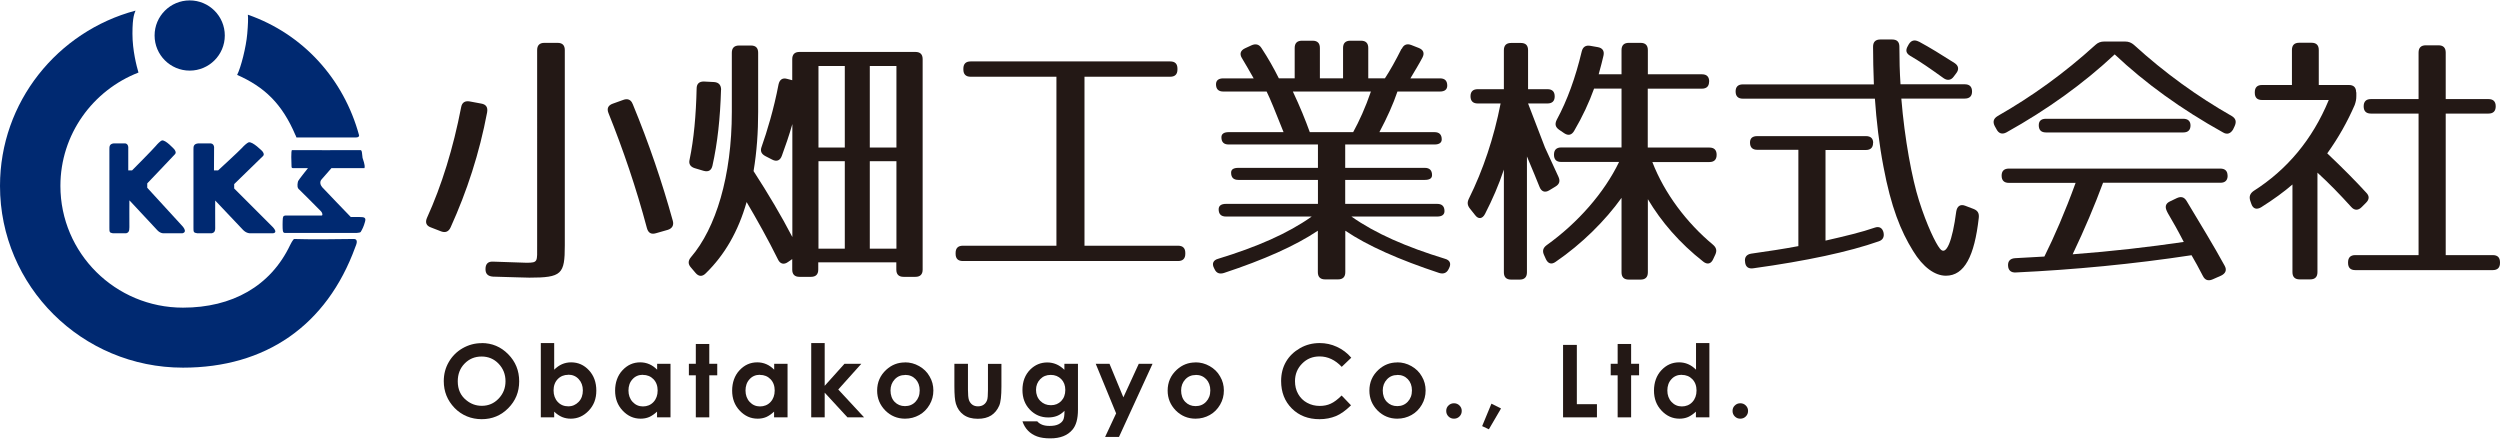 <?xml version="1.0" encoding="UTF-8"?>
<svg id="_レイヤー_1" data-name="レイヤー_1" xmlns="http://www.w3.org/2000/svg" width="245" height="43" viewBox="0 0 245 43">
  <defs>
    <style>
      .cls-1 {
        fill: #231815;
      }

      .cls-2 {
        fill: #002971;
      }
    </style>
  </defs>
  <g>
    <circle class="cls-2" cx="18.59" cy="3.48" r="3.44"/>
    <g>
      <path class="cls-2" d="M28.97,13.26l.08.21h5.83c.35,0,.31-.21.31-.21-1.5-5.52-5.48-9.93-10.9-11.82q.06.51-.06,1.87c-.11,1.31-.62,3.3-.99,4.03,2.65,1.17,4.4,2.8,5.72,5.92Z"/>
      <path class="cls-2" d="M28.44,24c-1.92,4.05-5.7,6.15-10.51,6.15-6.63,0-12.01-5.34-12.01-11.93,0-5.06,3.18-9.37,7.65-11.11-.18-.61-.59-2.17-.59-3.8,0-1.73.21-2,.3-2.27C5.64,3.08,0,9.99,0,18.22c0,9.83,8.03,17.81,17.93,17.81,8.08,0,14.08-4.1,16.89-11.82.07-.19.37-.8-.17-.79-1.08.03-4.7.05-5.81,0-.12,0-.4.58-.4.58Z"/>
    </g>
    <path class="cls-2" d="M12.7,19.65l2.65,2.84s.26.34.62.37h1.91c.57-.14-.06-.76-.06-.76l-3.39-3.7v-.43s2.42-2.53,2.52-2.65c.18-.22.42-.28.14-.68,0,0-.9-1-1.24-.87-.13.05-.42.33-.58.53-.29.35-2.33,2.4-2.33,2.4h-.37s0-1.57,0-2.15c0,0,.07-.56-.44-.5h-.98c-.43.05-.43.32-.43.56s0,7.33,0,7.72,0,.48.34.53h1.31c.19-.06.32-.15.31-.6-.01-.52,0-2.6,0-2.6Z"/>
    <path class="cls-2" d="M21.09,19.65l2.69,2.84s.28.34.68.37h2.3c.56-.08-.11-.69-.11-.69l-3.7-3.7v-.43s2.5-2.42,2.61-2.54c.2-.22.45-.28.15-.68,0,0-.98-1-1.35-.87-.14.05-.46.33-.63.53-.32.35-2.36,2.22-2.36,2.22h-.4s0-1.57.01-2.15c0,0,.08-.56-.48-.5h-1.07c-.47.05-.47.32-.47.56s0,7.33,0,7.72,0,.48.37.53h1.43c.21-.06.35-.15.33-.6-.01-.52,0-2.6,0-2.6Z"/>
    <path class="cls-2" d="M30.17,16.49s-.91,1.14-.95,1.25-.13.51,0,.72c.07.11.09.1.09.1,0,0,2.02,2,2.16,2.16s.17.39.06.4-.48,0-.48,0c0,0-2.78,0-2.98,0s-.32.02-.35.25-.04,1.05,0,1.25.12.21.27.21h6.68s.6.02.68-.1c.15-.25.29-.52.42-.99.06-.22.09-.43-.27-.46s-1.12-.01-1.12-.01c0,0-2.62-2.71-2.81-2.93s-.25-.53-.07-.74.98-1.12.98-1.12h3.24c.09-.32-.16-.85-.19-1.01-.06-.38-.03-.78-.22-.76s-6.53,0-6.69,0c-.12,0-.06,1.3-.05,1.57,0,.16.03.2.18.2h1.43Z"/>
  </g>
  <g>
    <path class="cls-1" d="M47.74,11c-.76,4.03-1.98,7.75-3.58,11.28-.19.42-.5.55-.92.4l-1.03-.4c-.45-.16-.55-.5-.37-.92,1.45-3.19,2.58-6.85,3.35-10.84.08-.47.37-.66.84-.58l1.13.21c.48.08.66.37.58.84ZM51.88,27.21c-.42,0-1.61-.05-3.56-.1-.48-.03-.74-.26-.74-.71v-.05c0-.47.24-.74.74-.71,1.82.05,2.93.11,3.27.11,1.16,0,1.05-.11,1.05-1.71V4.91c0-.47.24-.71.71-.71h1.29c.48,0,.71.24.71.71v19.14c0,2.82-.29,3.16-3.48,3.16ZM62,10.18c1.61,3.9,2.9,7.72,3.93,11.44.13.45-.05.76-.47.9l-1.19.34c-.45.13-.74-.03-.87-.5-1.05-3.95-2.35-7.75-3.77-11.28-.18-.45-.03-.76.42-.92l1.03-.37c.42-.16.76-.03.92.4Z"/>
    <path class="cls-1" d="M73.85,16.77c1.45,2.24,2.72,4.38,3.8,6.46v-11.07c-.32,1.13-.71,2.24-1.03,3.11-.16.45-.5.61-.95.37l-.66-.34c-.4-.21-.53-.5-.37-.92.53-1.5,1.19-3.66,1.66-6.12.11-.47.4-.66.84-.53l.5.13v-2.06c0-.47.24-.71.71-.71h11.36c.48,0,.71.24.71.71v20.62c0,.47-.24.71-.71.71h-1.16c-.47,0-.71-.24-.71-.71v-.71h-7.65v.71c0,.47-.24.71-.71.71h-1.13c-.47,0-.71-.24-.71-.71v-1.03l-.42.29c-.4.29-.77.18-.97-.24-.98-1.98-2.03-3.85-3.08-5.64-.82,2.87-2.14,5.17-4.01,6.99-.34.34-.69.32-1-.05l-.45-.53c-.29-.32-.29-.66,0-1,2.45-2.85,4.01-7.96,4.01-14.24v-5.8c0-.47.24-.71.71-.71h1.16c.48,0,.71.24.71.71v5.8c0,1.98-.13,3.88-.45,5.8ZM70.66,8.81c-.08,2.77-.34,5.19-.84,7.43-.11.47-.4.63-.87.5l-.87-.26c-.42-.13-.61-.42-.5-.84.42-2,.63-4.35.69-6.96,0-.47.26-.71.74-.69l.97.05c.45.03.69.29.69.76ZM82.79,6.47h-2.58v7.99h2.58v-7.99ZM82.79,15.8h-2.58v8.57h2.58v-8.57ZM87.85,6.47h-2.61v7.99h2.61v-7.99ZM87.85,15.8h-2.61v8.57h2.61v-8.57Z"/>
    <path class="cls-1" d="M114.69,7.52h-8.41v16.56h9.17c.47,0,.71.24.71.71v.08c0,.47-.24.71-.71.71h-21.09c-.48,0-.71-.24-.71-.71v-.08c0-.47.24-.71.71-.71h9.17V7.52h-8.41c-.47,0-.71-.24-.71-.71v-.08c0-.47.24-.71.71-.71h19.56c.48,0,.71.24.71.71v.08c0,.47-.24.71-.71.71Z"/>
    <path class="cls-1" d="M137.38,4.78c.18-.4.5-.53.92-.37l.74.29c.45.18.58.5.37.92-.34.66-.77,1.34-1.19,2.06h2.9c.48,0,.71.24.71.71,0,.37-.24.58-.71.58h-4.17c-.42,1.24-1,2.53-1.77,3.98h5.4c.47,0,.71.24.71.71,0,.32-.24.5-.71.5h-8.75v2.29h7.8c.47,0,.71.24.71.71,0,.32-.24.47-.71.47h-7.8v2.35h9.02c.47,0,.71.24.71.71,0,.34-.24.53-.71.53h-8.41c2.35,1.66,5.38,2.98,9.17,4.14.48.13.63.47.4.92l-.05.1c-.18.37-.5.5-.92.37-3.9-1.29-7.01-2.66-9.2-4.14v4.06c0,.47-.24.71-.71.71h-1.27c-.47,0-.71-.24-.71-.71v-4.06c-2.21,1.48-5.3,2.85-9.2,4.14-.42.13-.74.03-.92-.37l-.05-.1c-.24-.45-.08-.79.4-.92,3.8-1.16,6.83-2.48,9.17-4.14h-8.41c-.47,0-.71-.24-.71-.71,0-.34.24-.53.71-.53h9.02v-2.35h-7.8c-.48,0-.71-.24-.71-.71,0-.32.24-.47.71-.47h7.8v-2.29h-8.75c-.48,0-.71-.24-.71-.71,0-.32.24-.5.71-.5h5.38c-.76-1.9-1.29-3.24-1.66-3.98h-4.25c-.47,0-.71-.24-.71-.71,0-.37.24-.58.71-.58h2.98c-.45-.79-.84-1.48-1.16-2-.24-.4-.13-.74.32-.95l.63-.29c.4-.18.74-.1.97.26.66,1,1.21,1.98,1.71,2.98h1.55v-2.98c0-.47.24-.71.71-.71h1.05c.47,0,.71.24.71.71v2.98h2.27v-2.98c0-.47.24-.71.71-.71h1.05c.47,0,.71.24.71.71v2.98h1.63c.5-.76,1.05-1.74,1.63-2.9ZM128.36,12.95h4.25c.58-1.05,1.21-2.43,1.74-3.98h-7.65c.71,1.5,1.24,2.82,1.66,3.98Z"/>
    <path class="cls-1" d="M152.36,9.45c0,.45-.24.69-.71.69h-1.9l1.66,4.32,1.32,2.87c.18.4.11.71-.29.95l-.61.37c-.42.26-.77.13-.95-.32-.26-.66-.69-1.69-1.24-3v11.36c0,.47-.24.71-.71.71h-.84c-.47,0-.71-.24-.71-.71v-10.07c-.5,1.5-1.13,2.95-1.85,4.35-.26.5-.66.53-.97.11l-.5-.63c-.26-.32-.29-.61-.11-.98,1.4-2.82,2.45-5.96,3.11-9.33h-2.24c-.47,0-.71-.24-.71-.71,0-.45.24-.69.71-.69h2.56v-3.82c0-.47.24-.71.71-.71h.95c.48,0,.71.24.71.71v3.82h1.9c.47,0,.71.24.71.71ZM167.49,8c0,.45-.24.69-.71.69h-5.3v5.77h6.04c.47,0,.71.24.71.71s-.24.71-.71.71h-5.59c1.19,3.08,3.37,5.96,5.93,8.09.34.29.42.58.24.98l-.21.45c-.21.47-.58.55-.97.24-2.32-1.82-4.11-3.9-5.43-6.12v7.17c0,.47-.24.71-.71.71h-1.16c-.47,0-.71-.24-.71-.71v-7.3c-1.58,2.21-3.88,4.51-6.46,6.27-.4.29-.74.18-.95-.26l-.18-.4c-.19-.4-.11-.71.26-.98,3.06-2.19,5.64-5.14,7.09-8.15h-5.67c-.48,0-.71-.24-.71-.71s.24-.71.71-.71h5.91v-5.77h-2.69c-.48,1.34-1.13,2.74-1.95,4.14-.24.42-.58.5-.97.24l-.5-.34c-.37-.26-.45-.55-.24-.98,1.03-1.9,1.84-4.14,2.45-6.7.11-.45.4-.63.84-.55l.74.13c.45.08.66.37.55.84s-.26,1.08-.47,1.82h2.24v-2.37c0-.47.24-.71.71-.71h1.16c.47,0,.71.24.71.71v2.37h5.3c.47,0,.71.24.71.71Z"/>
    <path class="cls-1" d="M186.14,4.57c0,1.29.03,2.48.11,3.69h6.3c.47,0,.71.24.71.71,0,.45-.24.69-.71.69h-6.22c.32,3.95,1.05,7.86,1.74,10.02.77,2.43,1.63,4.17,2.03,4.67.63.84,1.24-.76,1.61-3.61.08-.53.4-.76.87-.58l.84.32c.4.16.55.42.5.87-.42,3.74-1.4,5.67-3.22,5.67-1.08,0-2.24-.82-3.22-2.43-1.21-1.95-2.16-4.3-2.9-8.25-.42-2.19-.69-4.48-.84-6.67h-12.94c-.47,0-.71-.24-.71-.71,0-.45.24-.69.71-.69h12.84c-.05-1.37-.08-2.53-.08-3.69,0-.47.24-.71.71-.71h1.16c.48,0,.71.24.71.71ZM183.56,14.01c0,.45-.24.69-.71.69h-3.95v8.88c1.98-.45,3.59-.84,4.82-1.27.45-.16.77.03.87.5.08.42-.08.71-.47.84-2.93,1.03-7.09,1.92-12.28,2.64-.48.08-.77-.13-.82-.58v-.03c-.08-.45.13-.74.58-.82,1.69-.24,3.22-.47,4.64-.74v-9.44h-4.03c-.47,0-.71-.24-.71-.71,0-.42.24-.63.71-.63h10.65c.48,0,.71.24.71.66ZM188.04,4.07c1.13.61,2.19,1.27,3.51,2.11.4.26.45.63.16,1l-.24.32c-.26.37-.63.42-1,.16-1.32-.95-2.27-1.61-3.27-2.19-.4-.24-.48-.53-.24-.95l.1-.18c.24-.4.58-.47.98-.26Z"/>
    <path class="cls-1" d="M209.14,4.41c3.01,2.74,6.2,5.04,9.57,6.96.4.24.48.55.29.98l-.16.34c-.24.4-.58.53-.98.29-4.09-2.27-7.65-4.85-10.62-7.65-2.98,2.79-6.54,5.38-10.62,7.65-.4.21-.74.11-.95-.29l-.19-.34c-.21-.42-.11-.74.29-.98,3.37-1.92,6.56-4.22,9.57-6.96.26-.24.53-.34.87-.34h2.06c.34,0,.61.11.87.34ZM218.31,17.2c0,.47-.24.71-.71.71h-11.5c-.82,2.21-1.79,4.51-2.98,7.01,3.85-.29,7.49-.71,10.89-1.21-.32-.61-.58-1.11-.79-1.48-.4-.69-.66-1.13-.77-1.34l-.08-.16c-.21-.42-.18-.76.26-.98l.71-.34c.4-.18.71-.11.95.29,1.34,2.24,2.64,4.35,3.72,6.33.24.42.11.76-.34.98l-.84.37c-.42.18-.74.08-.95-.34-.4-.76-.76-1.45-1.11-2.03-5.72.87-11.49,1.42-17.22,1.69-.47.03-.74-.21-.76-.66-.03-.45.21-.71.69-.74,1.26-.08,2.19-.11,2.87-.16.97-1.95,2.03-4.38,3.06-7.22h-6.54c-.47,0-.71-.24-.71-.71,0-.45.24-.69.71-.69h20.72c.47,0,.71.24.71.69ZM214.67,12.29c0,.45-.24.69-.71.69h-13.45c-.48,0-.71-.24-.71-.71,0-.42.24-.63.71-.63h13.45c.47,0,.71.24.71.66Z"/>
    <path class="cls-1" d="M230.92,9.05v.37c0,.32-.05.55-.16.87-.71,1.63-1.58,3.19-2.69,4.74,1.53,1.45,2.79,2.72,3.82,3.85.32.32.32.66-.03,1l-.42.42c-.34.34-.71.34-1.03-.03-1.05-1.16-2.14-2.29-3.3-3.35v9.75c0,.47-.24.71-.71.71h-1.03c-.47,0-.71-.24-.71-.71v-8.59c-.79.69-1.87,1.48-3.08,2.24-.45.26-.79.13-.95-.34l-.11-.32c-.13-.42,0-.71.34-.95,3.24-2.06,5.75-5.01,7.36-8.91h-6.54c-.48,0-.71-.24-.71-.71v-.05c0-.47.24-.71.71-.71h2.93v-3.43c0-.47.24-.71.71-.71h1.21c.47,0,.71.24.71.71v3.43h2.95c.47,0,.71.24.71.71ZM244.58,10.42c0,.47-.24.71-.71.71h-4.19v13.87h4.61c.48,0,.71.24.71.71v.05c0,.47-.24.71-.71.71h-13.47c-.48,0-.71-.24-.71-.71v-.05c0-.47.24-.71.71-.71h6.2v-13.87h-4.67c-.47,0-.71-.24-.71-.71s.24-.71.71-.71h4.67v-4.56c0-.47.24-.71.71-.71h1.24c.47,0,.71.24.71.71v4.56h4.19c.47,0,.71.24.71.71Z"/>
  </g>
  <g>
    <path class="cls-1" d="M47.21,33.62c1,0,1.87.36,2.59,1.09.72.73,1.08,1.61,1.08,2.66s-.36,1.91-1.07,2.63c-.71.72-1.58,1.08-2.6,1.08s-1.95-.37-2.66-1.1c-.71-.74-1.06-1.61-1.06-2.63,0-.68.16-1.3.49-1.87s.78-1.02,1.35-1.35c.58-.33,1.19-.5,1.86-.5ZM47.19,34.94c-.66,0-1.21.23-1.66.69-.45.46-.67,1.04-.67,1.74,0,.79.28,1.41.85,1.86.44.36.94.54,1.51.54.64,0,1.19-.23,1.64-.7s.68-1.03.68-1.71-.23-1.25-.68-1.72-1.01-.7-1.66-.7Z"/>
    <path class="cls-1" d="M54.31,33.62v2.61c.24-.24.5-.42.77-.54.28-.12.57-.18.89-.18.69,0,1.27.26,1.75.78s.72,1.18.72,1.99-.25,1.44-.74,1.96-1.08.79-1.76.79c-.3,0-.58-.05-.85-.16-.26-.11-.52-.28-.78-.53v.56h-1.31v-7.28h1.31ZM55.69,36.73c-.41,0-.76.14-1.03.42-.27.28-.41.65-.41,1.11s.14.84.41,1.13c.27.29.62.43,1.03.43s.74-.15,1.02-.44c.28-.29.41-.67.41-1.12s-.14-.82-.41-1.11c-.27-.29-.61-.43-1.02-.43Z"/>
    <path class="cls-1" d="M64.39,35.65h1.32v5.25h-1.32v-.56c-.26.24-.52.42-.77.53-.26.11-.54.16-.84.16-.68,0-1.26-.26-1.76-.79-.5-.53-.74-1.18-.74-1.96s.24-1.48.72-1.99c.48-.52,1.06-.78,1.74-.78.32,0,.61.06.89.18.28.12.53.3.77.54v-.58ZM63,36.73c-.41,0-.75.14-1.01.43-.27.29-.4.66-.4,1.11s.14.83.41,1.12c.27.29.61.44,1.01.44s.76-.14,1.03-.43c.27-.29.41-.67.41-1.13s-.14-.83-.41-1.11c-.27-.28-.62-.42-1.03-.42Z"/>
    <path class="cls-1" d="M68.19,33.71h1.32v1.94h.78v1.13h-.78v4.12h-1.32v-4.12h-.68v-1.13h.68v-1.94Z"/>
    <path class="cls-1" d="M75.86,35.65h1.32v5.25h-1.32v-.56c-.26.24-.52.42-.77.53-.26.11-.54.16-.84.16-.68,0-1.26-.26-1.76-.79-.5-.53-.74-1.18-.74-1.96s.24-1.48.72-1.99c.48-.52,1.06-.78,1.74-.78.32,0,.61.06.89.18.28.12.53.3.77.54v-.58ZM74.47,36.73c-.41,0-.75.14-1.01.43-.27.29-.4.66-.4,1.11s.14.83.41,1.12c.27.29.61.44,1.01.44s.76-.14,1.03-.43c.27-.29.41-.67.41-1.13s-.14-.83-.41-1.11c-.27-.28-.62-.42-1.03-.42Z"/>
    <path class="cls-1" d="M79.5,33.62h1.32v4.19l1.94-2.16h1.65l-2.26,2.52,2.53,2.73h-1.63l-2.23-2.42v2.42h-1.32v-7.28Z"/>
    <path class="cls-1" d="M88.68,35.51c.5,0,.96.12,1.4.37.44.25.78.58,1.02,1.01.25.42.37.88.37,1.38s-.12.96-.37,1.39c-.25.43-.58.77-1.01,1.01-.43.24-.89.36-1.4.36-.75,0-1.4-.27-1.93-.8-.53-.54-.8-1.19-.8-1.95,0-.82.3-1.5.9-2.05.53-.48,1.13-.71,1.82-.71ZM88.7,36.75c-.41,0-.75.14-1.02.43s-.41.65-.41,1.09.13.83.4,1.11c.27.28.61.42,1.02.42s.76-.14,1.03-.43.41-.65.41-1.11-.14-.82-.4-1.1c-.27-.28-.61-.42-1.03-.42Z"/>
    <path class="cls-1" d="M93.53,35.65h1.33v2.53c0,.49.03.83.1,1.03.07.19.18.34.33.45.15.11.34.16.55.16s.41-.05.56-.16c.15-.1.27-.26.34-.46.05-.15.08-.47.08-.97v-2.57h1.32v2.22c0,.92-.07,1.54-.22,1.88-.18.41-.44.73-.78.95-.35.22-.78.33-1.31.33-.58,0-1.04-.13-1.4-.39-.36-.26-.61-.62-.75-1.08-.1-.32-.15-.9-.15-1.74v-2.19Z"/>
    <path class="cls-1" d="M104.33,35.65h1.31v4.5c0,.89-.18,1.54-.54,1.96-.48.57-1.2.85-2.17.85-.51,0-.95-.06-1.3-.19-.35-.13-.65-.32-.89-.57-.24-.25-.42-.55-.54-.91h1.45c.13.15.29.26.5.34s.44.11.72.11c.35,0,.64-.05.86-.16s.37-.25.46-.42c.09-.17.13-.47.13-.9-.23.23-.47.4-.73.5-.26.1-.54.15-.87.15-.7,0-1.3-.25-1.79-.76-.49-.51-.73-1.15-.73-1.93,0-.83.26-1.5.77-2.01.47-.46,1.02-.69,1.67-.69.3,0,.59.06.86.17.27.11.54.29.81.55v-.58ZM102.97,36.74c-.42,0-.76.14-1.03.42s-.41.63-.41,1.05.14.8.42,1.08c.28.28.62.42,1.04.42s.75-.14,1.01-.41.4-.63.4-1.08-.13-.79-.4-1.07c-.27-.27-.61-.41-1.03-.41Z"/>
    <path class="cls-1" d="M107.38,35.65h1.35l1.36,3.29,1.51-3.29h1.35l-3.29,7.17h-1.36l1.08-2.31-2-4.86Z"/>
    <path class="cls-1" d="M117.15,35.51c.5,0,.96.12,1.4.37.44.25.78.58,1.02,1.01.25.42.37.88.37,1.38s-.12.96-.37,1.39c-.25.43-.58.77-1.01,1.01-.43.24-.89.36-1.4.36-.75,0-1.4-.27-1.93-.8-.53-.54-.8-1.19-.8-1.95,0-.82.3-1.5.9-2.05.53-.48,1.13-.71,1.82-.71ZM117.18,36.75c-.41,0-.75.14-1.02.43s-.41.65-.41,1.09.13.83.4,1.11c.27.28.61.42,1.02.42s.76-.14,1.03-.43.41-.65.41-1.11-.14-.82-.4-1.1c-.27-.28-.61-.42-1.03-.42Z"/>
    <path class="cls-1" d="M132.43,35.05l-.94.9c-.64-.68-1.37-1.02-2.17-1.02-.68,0-1.25.23-1.71.7-.46.46-.7,1.04-.7,1.72,0,.47.1.89.31,1.26.21.37.5.66.87.86.38.21.79.31,1.25.31.39,0,.75-.07,1.07-.22.33-.15.68-.41,1.07-.8l.92.96c-.52.51-1.02.87-1.49,1.06s-1,.3-1.6.3c-1.1,0-2.01-.35-2.71-1.05-.7-.7-1.05-1.6-1.05-2.69,0-.71.16-1.34.48-1.89.32-.55.78-.99,1.37-1.33s1.24-.5,1.93-.5c.59,0,1.15.12,1.69.37.54.25,1.01.6,1.4,1.06Z"/>
    <path class="cls-1" d="M136.92,35.51c.5,0,.96.12,1.4.37.44.25.78.58,1.02,1.01.25.42.37.88.37,1.38s-.12.96-.37,1.39c-.25.43-.58.77-1.01,1.01-.43.24-.89.36-1.4.36-.75,0-1.4-.27-1.93-.8-.53-.54-.8-1.19-.8-1.95,0-.82.3-1.5.9-2.05.53-.48,1.13-.71,1.82-.71ZM136.94,36.75c-.41,0-.75.14-1.02.43s-.41.65-.41,1.09.13.83.4,1.11c.27.28.61.42,1.02.42s.76-.14,1.03-.43.41-.65.41-1.11-.14-.82-.4-1.1c-.27-.28-.61-.42-1.03-.42Z"/>
    <path class="cls-1" d="M142.49,39.52c.21,0,.39.07.54.22.15.15.22.32.22.53s-.07.39-.22.54c-.15.15-.33.22-.54.22s-.39-.07-.54-.22c-.15-.15-.22-.33-.22-.54s.07-.39.22-.53c.15-.15.33-.22.54-.22Z"/>
    <path class="cls-1" d="M146.16,39.56l.94.47-1.19,2.04-.66-.31.91-2.2Z"/>
    <path class="cls-1" d="M153.18,33.8h1.35v5.81h1.97v1.29h-3.32v-7.1Z"/>
    <path class="cls-1" d="M158.53,33.71h1.32v1.94h.78v1.13h-.78v4.12h-1.32v-4.12h-.68v-1.13h.68v-1.94Z"/>
    <path class="cls-1" d="M166.2,33.62h1.32v7.28h-1.32v-.56c-.26.24-.52.42-.77.53-.26.11-.54.16-.84.16-.68,0-1.26-.26-1.76-.79-.5-.53-.74-1.18-.74-1.96s.24-1.48.72-1.99c.48-.52,1.06-.78,1.74-.78.32,0,.61.06.89.18.28.12.53.3.77.54v-2.61ZM164.81,36.73c-.41,0-.75.14-1.01.43-.27.29-.4.66-.4,1.11s.14.83.41,1.12c.27.29.61.44,1.01.44s.76-.14,1.03-.43c.27-.29.41-.67.41-1.13s-.14-.83-.41-1.11c-.27-.28-.62-.42-1.03-.42Z"/>
    <path class="cls-1" d="M170.55,39.52c.21,0,.39.07.54.22.15.15.22.32.22.53s-.07.39-.22.54c-.15.15-.33.22-.54.22s-.39-.07-.54-.22c-.15-.15-.22-.33-.22-.54s.07-.39.22-.53c.15-.15.33-.22.54-.22Z"/>
  </g>
</svg>